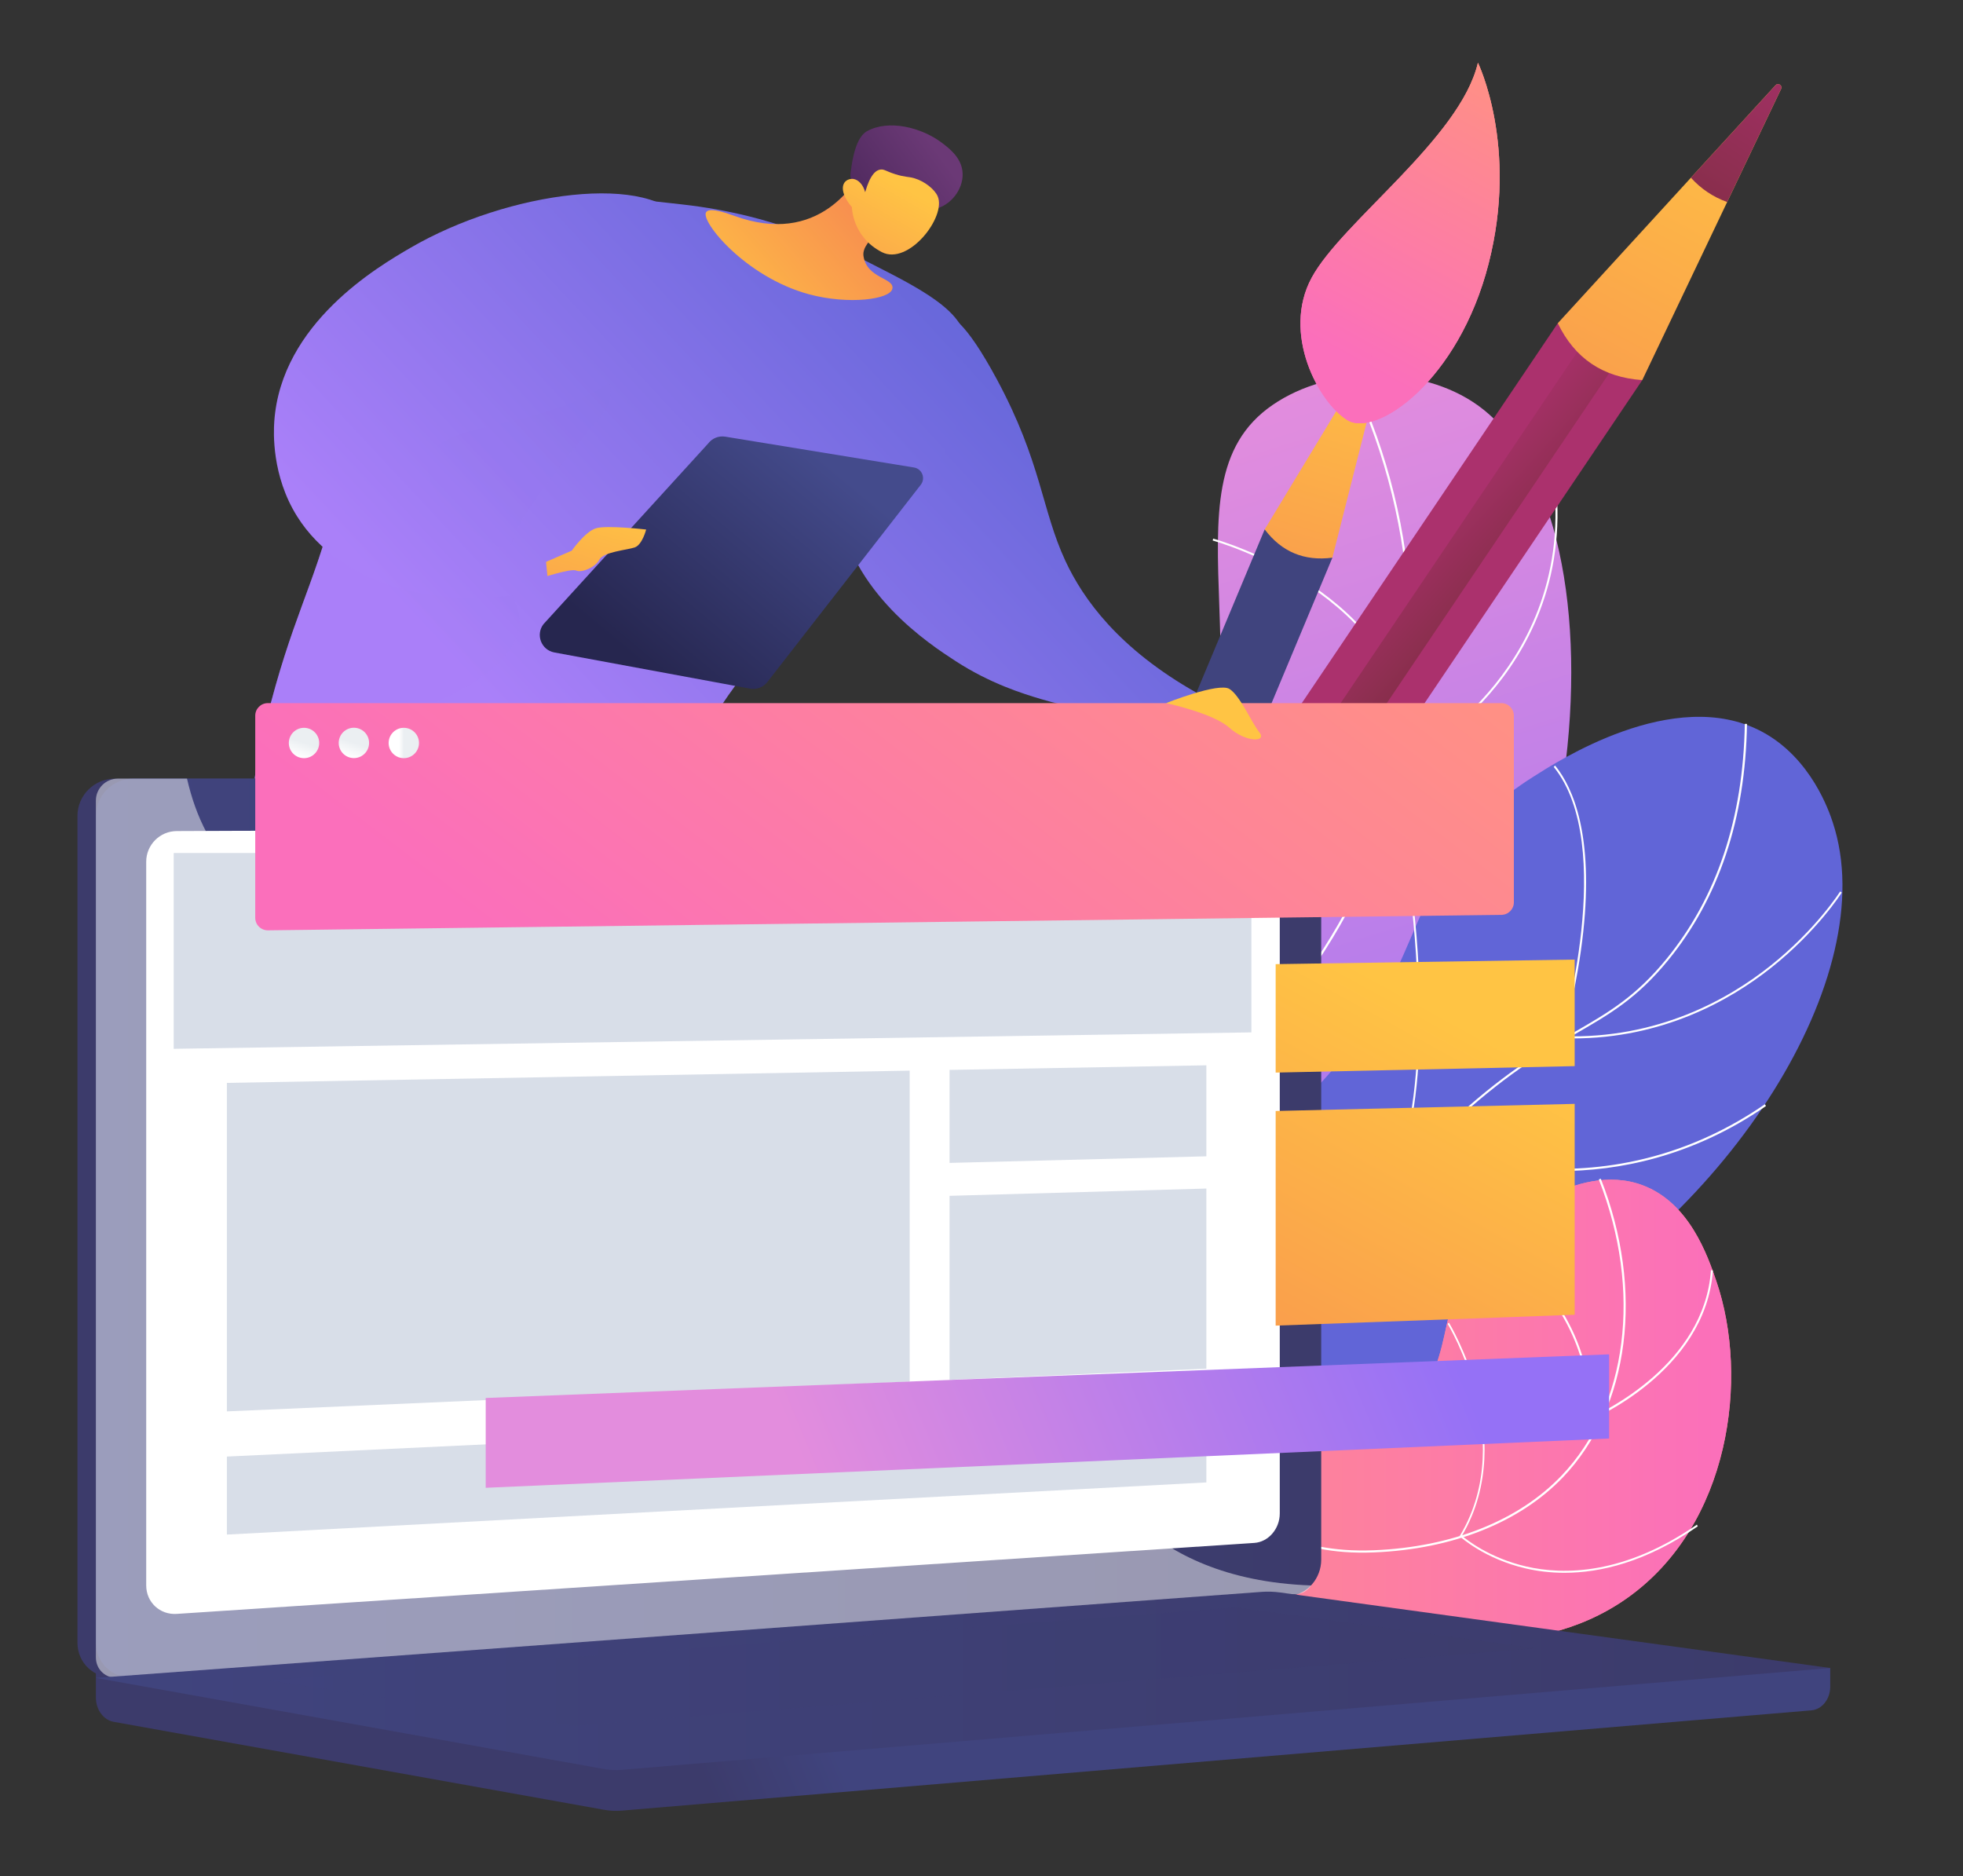 <svg width="518" height="495" viewBox="0 0 518 495" fill="none" xmlns="http://www.w3.org/2000/svg">
<rect x="0" y="0" width="518" height="495" fill="#333333" stroke="none"/>
<path d="M259.509 454.489C251.725 430.785 243.804 394.599 253.076 354.423C263.726 308.29 287.315 299.061 308.495 249.749C338.73 179.358 304.512 128.367 335.811 106.853C351.074 96.362 375.077 96.353 389.874 106.885C432.093 136.938 420.519 267.836 353.533 318.915C323.238 342.017 296.801 339.276 274.068 369.172C253.979 395.587 255.555 430.436 259.505 454.487L259.509 454.489Z" fill="url(#paint0_linear_1286_1873)"/>
<g style="mix-blend-mode:soft-light">
<g style="mix-blend-mode:soft-light">
<path d="M254.66 394.824L254.103 394.682C256.652 384.676 260.076 374.843 264.283 365.459C273.96 343.872 284.624 332.017 298.126 317.007C306.901 307.251 316.845 296.195 328.334 280.35C349.821 250.712 356.488 240.306 362.447 223.568C374.247 190.423 372.435 160.707 370.304 145.944C367.282 125.002 360.251 105.072 349.405 86.709L349.902 86.416C360.785 104.845 367.841 124.846 370.874 145.863C373.012 160.678 374.831 190.498 362.99 223.76C357.008 240.567 350.328 250.997 328.802 280.687C317.297 296.556 307.34 307.626 298.556 317.393C285.089 332.364 274.452 344.191 264.811 365.695C260.617 375.05 257.203 384.85 254.664 394.826L254.66 394.824Z" fill="white"/>
</g>
<g style="mix-blend-mode:soft-light">
<path d="M372.8 199.999L372.792 199.57C372.395 177.47 358.072 163.166 346.124 155.059C333.161 146.262 320.13 142.656 320 142.621L320.14 142.118C320.27 142.154 333.388 145.781 346.423 154.628C358.393 162.752 372.731 177.048 373.311 199.122C375.375 197.936 385.456 191.815 394.523 180.552C403.845 168.973 413.974 149.431 409.287 122.087L409.809 122C414.53 149.543 404.32 169.23 394.924 180.893C384.747 193.527 373.296 199.733 373.182 199.795L372.8 200V199.999Z" fill="white"/>
</g>
<g style="mix-blend-mode:soft-light">
<path d="M365.117 278.551C362.617 278.551 360.259 278.427 358.077 278.229C344.357 276.975 334.528 272.529 334.431 272.483L334.211 272.382L334.273 272.148C340.565 248.173 335.104 230.509 329.416 219.912C323.25 208.424 315.493 202.53 315.415 202.472L315.76 202.011C315.838 202.069 323.682 208.025 329.91 219.616C335.637 230.272 341.135 248.009 334.892 272.056C336.414 272.714 345.654 276.519 358.148 277.657C370.706 278.8 389.225 277.408 406.113 264.273L406.467 264.728C392.361 275.701 377.13 278.553 365.117 278.553V278.551Z" fill="white"/>
</g>
<g style="mix-blend-mode:soft-light">
<path d="M336.869 324.365C329.552 324.365 323.54 323.349 318.891 322.083C307.403 318.958 301.509 313.671 301.45 313.618L301.297 313.479L301.38 313.29C312.02 288.935 297.178 249.091 297.028 248.692L297.567 248.489C297.719 248.889 312.563 288.743 301.993 313.326C302.984 314.163 308.732 318.73 319.08 321.538C329.575 324.386 347.085 325.956 370.9 317.261L371.098 317.802C357.656 322.709 346.202 324.365 336.869 324.365Z" fill="white"/>
</g>
</g>
<path d="M235.38 417.328C232.747 401.405 231.231 376.538 244.201 354.299C266.827 315.502 308.067 328.372 347.541 286.806C379.379 253.281 369.346 227.225 404.624 204.945C410.53 201.215 441.73 180.693 464.933 193.054C478.008 200.02 482.745 214.319 483.635 217.003C497.076 257.574 455.724 321.094 401.827 350.147C370.861 366.838 360.87 361.384 306.377 380.85C274.356 392.29 250.314 407.019 235.379 417.329L235.38 417.328Z" fill="url(#paint1_linear_1286_1873)"/>
<g style="mix-blend-mode:soft-light">
<path d="M324.423 350.225L117.827 357.746V257.737L324.423 254.584V350.225Z" fill="url(#paint2_linear_1286_1873)"/>
<g style="mix-blend-mode:soft-light">
<path d="M230.565 436L230 435.89C237.94 400.306 253.002 376.396 274.764 364.829C285.417 359.168 293.899 358.271 302.879 357.324C312.537 356.303 322.525 355.25 335.708 347.811C348.52 340.582 353.113 333.621 358.928 324.811C364.159 316.884 370.668 307.021 385.279 293.883C398.085 282.367 407.411 276.977 415.638 272.223C424.551 267.071 431.591 263.002 439.742 253.037C453.055 236.758 460.014 215.887 460.424 191L461 191.008C460.589 216.012 453.59 236.991 440.2 253.363C431.984 263.407 424.904 267.499 415.94 272.679C407.737 277.42 398.441 282.794 385.679 294.269C371.12 307.361 364.633 317.192 359.42 325.092C353.564 333.966 348.938 340.975 336.007 348.272C322.715 355.77 312.664 356.832 302.945 357.858C294.025 358.799 285.6 359.69 275.05 365.297C253.437 376.785 238.471 400.572 230.566 436H230.565Z" fill="white"/>
</g>
<g style="mix-blend-mode:soft-light">
<path d="M414.98 273.998C414.036 273.998 413.086 273.983 412.121 273.951L411.791 273.94L411.894 273.593C412.044 273.09 426.745 223.048 410 202.363L410.37 202C415.26 208.043 420.519 220.555 417.791 245.854C416.314 259.557 413.077 271.277 412.465 273.417C437.36 274.159 455.892 263.783 467.06 254.926C479.221 245.283 485.531 235.31 485.592 235.209L486 235.518C485.937 235.618 479.589 245.656 467.365 255.355C456.514 263.965 438.759 274 414.979 274L414.98 273.998Z" fill="white"/>
</g>
<g style="mix-blend-mode:soft-light">
<path d="M411.499 309C407.631 309 404.033 308.769 400.769 308.407C383.218 306.464 371.313 300.433 371.196 300.371L371 300.27L371.056 300.032C377.653 272.567 371.833 233.49 371.774 233.099L372.265 233C372.324 233.391 378.129 272.369 371.594 299.944C373.208 300.73 384.587 306.041 400.835 307.837C416.954 309.62 441.299 308.206 465.743 291.353L466 291.845C446.384 305.369 426.829 308.998 411.499 308.998V309Z" fill="white"/>
</g>
<g style="mix-blend-mode:soft-light">
<path d="M393.528 373.401C367.058 373.401 346.607 367.812 333.888 362.986C319.398 357.49 311.528 351.765 311.451 351.708L311.207 351.529L311.399 351.295C332.327 325.763 324.174 283.581 324.089 283.158L324.655 283.045C324.739 283.47 332.894 325.658 312.041 351.42C315.09 353.532 345.905 373.9 397.592 372.782L397.605 373.357C396.231 373.387 394.872 373.401 393.529 373.401H393.528Z" fill="white"/>
</g>
</g>
<path d="M262.965 414.541C271.825 408.177 286.329 398.965 305.837 392.054C340.535 379.761 356.437 387.013 371.125 372.353C386.33 357.177 376.482 342.232 394.686 325.286C396.217 323.861 415.762 306.137 433.446 312.736C445.816 317.353 450.633 331.397 452.892 337.986C461.663 363.558 456.564 402.524 429.264 421.744C403.382 439.967 370.614 431.281 360.21 428.451C341.958 423.484 337.633 416.375 319.078 411.88C296.514 406.413 276.232 410.463 262.965 414.54V414.541Z" fill="url(#paint3_linear_1286_1873)"/>
<path d="M262.965 414.541C271.825 408.177 286.329 398.965 305.837 392.054C340.535 379.761 356.437 387.013 371.125 372.353C386.33 357.177 376.482 342.232 394.686 325.286C396.217 323.861 415.762 306.137 433.446 312.736C445.816 317.353 450.633 331.397 452.892 337.986C461.663 363.558 456.564 402.524 429.264 421.744C403.382 439.967 370.614 431.281 360.21 428.451C341.958 423.484 337.633 416.375 319.078 411.88C296.514 406.413 276.232 410.463 262.965 414.54V414.541Z" fill="url(#paint4_linear_1286_1873)"/>
<g style="mix-blend-mode:soft-light">
<g style="mix-blend-mode:soft-light">
<path d="M255.335 423L255 422.543C276.225 407.003 296.954 399.682 316.6 400.781C325.192 401.263 331.22 403.175 337.05 405.026C344.338 407.339 351.223 409.523 362.644 409.047C383.199 408.188 400.737 401.21 412.028 389.397C429.517 371.102 433.387 340.411 421.887 311.208L422.414 311C433.994 340.408 430.079 371.335 412.437 389.789C401.045 401.708 383.369 408.749 362.668 409.613C351.139 410.094 344.215 407.894 336.877 405.566C331.081 403.727 325.086 401.825 316.567 401.348C297.05 400.256 276.45 407.54 255.332 423H255.335Z" fill="white"/>
</g>
<g style="mix-blend-mode:soft-light">
<path d="M418.97 375L418.999 374.551C420.197 356.467 410.625 342.748 402.384 334.424C393.438 325.387 384.093 320.581 384 320.535L384.209 320C384.304 320.048 393.72 324.891 402.725 333.987C410.983 342.328 420.563 356.04 419.539 374.139C423.02 372.605 449.737 360.029 451.488 335.16L452 335.206C450.11 362.056 419.648 374.725 419.341 374.849L418.969 375H418.97Z" fill="white"/>
</g>
<g style="mix-blend-mode:soft-light">
<path d="M412.854 415C408.963 415 405.524 414.523 402.597 413.842C391.749 411.322 385.403 405.549 385.34 405.491L385.171 405.334L385.296 405.124C393.199 391.926 391.885 377.461 389.391 367.651C386.683 357.002 382.047 349.392 382 349.316L382.35 349C382.396 349.076 387.078 356.761 389.807 367.496C392.317 377.368 393.642 391.905 385.775 405.22C386.852 406.145 392.93 411.063 402.7 413.326C412.627 415.625 428.505 415.576 447.784 402.286L448 402.745C434.275 412.206 422.252 414.997 412.852 414.997L412.854 415Z" fill="white"/>
</g>
</g>
<path d="M108.79 410.893L97.059 403.848H91.764C91.764 403.848 89.96 410.558 90.165 410.893C92.525 414.756 103.509 417.696 110.363 417.939C111.501 417.979 113.089 417.986 113.5 417.16C114.194 415.765 111.09 412.836 108.792 410.893H108.79Z" fill="url(#paint5_linear_1286_1873)"/>
<path d="M96.85 396.161C96.831 400.265 97.007 403.162 98.035 404.436C98.759 405.333 91.802 407.35 91.764 403.85C91.74 401.545 91.376 397.593 91.008 396.433C92.956 396.344 94.903 396.252 96.852 396.163L96.85 396.161Z" fill="url(#paint6_linear_1286_1873)"/>
<path d="M187.231 401.646L175.499 394.601H170.205C170.205 394.601 168.401 401.311 168.606 401.646C170.966 405.509 181.95 408.449 188.804 408.692C189.941 408.732 191.53 408.737 191.941 407.913C192.635 406.517 189.531 403.589 187.233 401.646H187.231Z" fill="url(#paint7_linear_1286_1873)"/>
<path d="M171.935 386.964C173.645 390.231 175.447 393.915 176.476 395.189C177.199 396.086 171.419 397.886 170.205 394.602C169.221 391.94 166.462 388.396 166.093 387.236C168.041 387.147 169.988 387.056 171.937 386.966L171.935 386.964Z" fill="url(#paint8_linear_1286_1873)"/>
<path d="M169.522 194.753C164.982 224.923 162.017 262.446 164.695 305.305C166.673 336.962 171.326 365.07 176.762 388.924C173.141 389.862 169.522 390.8 165.901 391.738C161.393 390.694 155.003 388.437 150.615 382.893C144.844 375.605 147.476 368.885 143.374 356.762C139.458 345.189 134.78 344.575 130.099 334.651C123.995 321.707 127.723 313.78 127.283 296.46C126.54 267.16 115.239 264.89 111.595 228.52C109.688 209.479 108.746 198.545 115.617 191.535C125.238 181.72 146.394 183.461 169.52 194.752L169.522 194.753Z" fill="url(#paint9_linear_1286_1873)"/>
<path d="M144.582 196.763C132.182 225.599 119.295 262.53 110.792 306.512C103.996 341.66 101.527 373.407 101.138 400.181H89.07C85.58 395.104 80.992 387.235 78.209 376.864C75.434 366.522 77.179 363.858 75.393 347.517C72.958 325.247 69.769 324.221 70.163 310.934C70.617 295.664 75.261 295.724 77.001 280.381C79.578 257.684 70.198 250.679 70.564 229.727C70.729 220.316 72.896 206.139 83.437 188.723C103.819 191.403 124.2 194.082 144.582 196.763Z" fill="url(#paint10_linear_1286_1873)"/>
<path d="M303.077 193.235L307.807 197.426C307.807 197.426 318.193 197.017 321.933 197.966C325.673 198.917 332.125 202.157 332.125 202.157C332.125 202.157 330.511 204.536 328.225 203.636C325.937 202.733 322.404 201.515 321.724 201.846C321.045 202.176 319.446 206.481 314 207.201C308.554 207.92 306.02 201.513 306.02 201.513L300.864 197.139L303.078 193.235H303.077Z" fill="url(#paint11_linear_1286_1873)"/>
<path d="M248.869 82.895C250.785 83.13 254.541 84.288 263.048 100.082C274.863 122.014 274.84 134.491 281.15 148.021C285.861 158.123 295.202 171.158 315.718 182.77C314.168 184.594 312.618 186.418 311.07 188.242C302.751 188.907 289.65 188.938 274.602 184.428C269.91 183.023 261.345 180.389 252.174 174.438C245.326 169.994 224.273 156.33 221.113 133.549C217.66 108.648 236.827 81.42 248.869 82.897V82.895Z" fill="url(#paint12_linear_1286_1873)"/>
<path d="M140.86 54.854C153.2 50.903 162.858 51.997 180.08 53.95C205.214 56.798 221.326 65.125 235.292 72.342C249.017 79.434 252.651 83.437 254.602 88.02C259.148 98.707 253.609 110.381 250.076 117.568C241.056 135.917 232.685 135.279 213.571 157.367C196.755 176.798 188.346 186.514 182.797 200.784C180.343 207.096 177.946 215.27 170.125 220.081C162.534 224.75 153.917 223.739 149.007 223.095C128.375 220.397 126.547 207.091 113.104 208.02C102.393 208.761 100.069 217.451 81.727 220.381C73.529 221.69 71.138 220.41 69.961 219.477C65.498 215.935 66.018 207.466 70.263 190.23C76.79 163.732 82.607 155.141 88.063 134.15C93.73 112.351 89.365 114.268 94.098 101.889C95.688 97.73 108.717 65.145 140.862 54.854H140.86Z" fill="url(#paint13_linear_1286_1873)"/>
<path d="M143.392 164.716L186.882 117.013C187.932 115.627 189.663 114.936 191.379 115.216L241.185 123.353C243.32 123.701 244.302 126.204 242.976 127.911L202.488 179.971C201.402 181.366 199.623 182.034 197.886 181.695L146.235 172.147C142.829 171.482 141.298 167.481 143.392 164.716Z" fill="url(#paint14_linear_1286_1873)"/>
<path d="M141.564 149.359L150.874 145.299C150.874 145.299 154.428 140.225 157.306 139.379C160.184 138.534 170.509 139.718 170.509 139.718C170.509 139.718 169.494 143.778 167.462 144.454C165.432 145.132 159.167 145.638 158.152 147.669C157.137 149.698 153.413 151.221 152.059 150.545C150.705 149.868 142.072 152.744 142.072 152.744L141.564 149.361V149.359Z" fill="url(#paint15_linear_1286_1873)"/>
<path style="mix-blend-mode:multiply" opacity="0.3" d="M144.783 212.241C140.492 207.004 142.806 200.722 136.939 195.356C127.38 186.615 110.081 193.082 109.183 189.929C108.106 186.153 134.017 180.676 136.939 165.808C138.264 159.068 133.385 157.921 133.923 148.925C134.426 140.49 139.697 133.538 150.214 119.98C158.519 109.275 160.766 108.404 161.076 104.301C162.008 91.97 146.42 83.389 139.957 78.975C132.052 73.578 123.791 70.78 116.08 69.5C101.689 82.747 95.193 99.031 94.1 101.891C89.367 114.27 93.731 112.355 88.065 134.152C82.609 155.141 76.791 163.734 70.265 190.232C66.019 207.468 65.499 215.936 69.963 219.479C71.14 220.413 73.532 221.693 81.729 220.382C100.071 217.453 102.394 208.761 113.106 208.021C126.549 207.091 128.377 220.399 149.008 223.097C153.918 223.739 162.537 224.752 170.127 220.083C171.836 219.032 173.273 217.813 174.522 216.495C156.28 219.845 148.384 216.637 144.784 212.243L144.783 212.241Z" fill="url(#paint16_linear_1286_1873)"/>
<path d="M229.057 41.79C226.302 48.409 215.984 65.107 193.684 56.925C187.717 54.734 186.698 55.506 186.353 55.965C184.669 58.208 196.624 73.118 213.542 77.663C223.86 80.435 234.896 79.046 235.483 76.174C236.073 73.284 228.7 73.548 227.853 67.52C227.263 63.323 235.755 58.296 240.122 55.46C239.41 49.975 229.776 47.288 229.06 41.792L229.057 41.79Z" fill="url(#paint17_linear_1286_1873)"/>
<path d="M247.607 54.872C251.429 53.619 254.525 49.297 253.958 45.051C253.469 41.398 250.391 39.071 248.546 37.677C243.196 33.633 234.477 31.42 228.743 34.641C225.342 36.552 224.649 44.335 224.449 45.688C224.224 47.219 224.993 48.25 225.353 49.724C225.852 51.768 226.613 54.996 227.799 60.342C228.723 59.525 229.942 58.556 231.468 57.627C232.054 57.271 234.373 55.893 236.972 55.155C242.177 53.676 243.978 56.061 247.602 54.872H247.607Z" fill="url(#paint18_linear_1286_1873)"/>
<path d="M224.801 54.652C224.801 54.652 224.846 62.469 232.693 66.523C239.705 70.143 249.799 57.22 247.433 51.784C246.643 49.97 244.035 47.853 241.301 47.04C239.684 46.559 238.869 46.792 236.242 45.96C233.816 45.191 233.364 44.63 232.409 44.727C231.215 44.849 229.649 45.962 228.301 50.709C227.798 48.773 226.549 47.4 225.14 47.208C224.915 47.177 224.26 47.182 223.709 47.454C221.717 48.436 221.968 51.357 224.802 54.654L224.801 54.652Z" fill="url(#paint19_linear_1286_1873)"/>
<path d="M180.685 59.075C172.53 45.319 134.139 50.351 108.277 65.407C99.855 70.311 74.171 85.263 72.375 111.236C72.179 114.058 71.677 125.529 78.409 136.261C89.73 154.312 116.5 162.278 144.784 155.255C144.483 152.241 144.181 149.225 143.88 146.21C141.471 146.293 131.884 146.347 123.364 139.275C121.658 137.859 111.517 129.44 113.106 121.788C115.775 108.941 147.836 115.946 168.619 94.351C177.937 84.669 186.054 68.129 180.686 59.074L180.685 59.075Z" fill="url(#paint20_linear_1286_1873)"/>
<path d="M203.161 393.806C208.369 402.109 215.8 407.112 225.457 408.812L433.367 100.292L411.071 85.286L203.161 393.808V393.806Z" fill="url(#paint21_linear_1286_1873)"/>
<path d="M217.176 406.304C214.058 404.9 211.257 403.031 208.768 400.694L418.122 90.032L426.506 95.675L217.176 406.304Z" fill="url(#paint22_linear_1286_1873)"/>
<path d="M411.071 85.286C415.526 94.523 422.924 99.573 433.367 100.292L470.008 23.437C470.397 22.535 469.248 21.761 468.557 22.461L411.071 85.284V85.286Z" fill="url(#paint23_linear_1286_1873)"/>
<path d="M470.008 23.437L455.765 53.312C452.026 51.957 448.842 49.812 446.202 46.892L468.559 22.46C469.25 21.76 470.399 22.533 470.009 23.435L470.008 23.437Z" fill="url(#paint24_linear_1286_1873)"/>
<path d="M230.379 386.873C235.227 392.005 241.182 394.492 248.243 394.332L351.594 147.149L333.73 139.69L230.377 386.873H230.379Z" fill="url(#paint25_linear_1286_1873)"/>
<path d="M333.731 139.69C338.18 145.588 344.117 148.114 351.595 147.149L366.64 87.707C366.788 87.015 365.868 86.631 365.478 87.222L333.731 139.689V139.69Z" fill="url(#paint26_linear_1286_1873)"/>
<path d="M366.639 87.709L360.79 110.815C357.958 110.385 355.407 109.319 353.131 107.628L365.477 87.224C365.866 86.632 366.787 87.017 366.639 87.709Z" fill="url(#paint27_linear_1286_1873)"/>
<path d="M390.001 16.553C390.001 16.553 400.748 38.555 392.82 69.549C384.892 100.542 363.124 115.521 355.543 110.847C347.962 106.172 338.143 87.999 346.138 73.252C354.135 58.505 385.355 36.462 390.001 16.553Z" fill="url(#paint28_linear_1286_1873)"/>
<path d="M390.001 16.553C390.001 16.553 400.748 38.555 392.82 69.549C384.892 100.542 363.124 115.521 355.543 110.847C347.962 106.172 338.143 87.999 346.138 73.252C354.135 58.505 385.355 36.462 390.001 16.553Z" fill="url(#paint29_linear_1286_1873)"/>
<g style="mix-blend-mode:multiply" opacity="0.3">
<path style="mix-blend-mode:multiply" d="M390.001 16.553C389.555 18.463 388.862 20.395 387.97 22.336C392.261 38.635 389.779 47.522 385.603 52.691C379.769 59.911 371.751 58.518 365.684 67.943C357.716 80.317 365.838 91.574 359.304 100.332C357.637 102.567 354.964 104.702 350.504 106.076C352.153 108.185 353.9 109.834 355.542 110.847C363.122 115.521 384.89 100.542 392.82 69.549C400.748 38.555 390.001 16.553 390.001 16.553Z" fill="url(#paint30_linear_1286_1873)"/>
</g>
<path d="M482.965 440.119L25.305 436.135V447.921C25.305 451.12 27.301 453.84 30.005 454.325L159.417 477.534C160.952 477.809 162.51 477.883 164.06 477.752L477.991 451.291C480.794 451.055 482.965 448.327 482.965 445.039V440.119Z" fill="url(#paint31_linear_1286_1873)"/>
<path d="M335.637 421.012L30.34 442.574C24.878 442.96 20.435 438.861 20.435 433.417V215.303C20.435 209.858 24.878 205.445 30.34 205.445H335.637C340.138 205.445 343.777 209.435 343.777 214.356V411.525C343.777 416.447 340.138 420.692 335.637 421.012Z" fill="url(#paint32_linear_1286_1873)"/>
<path d="M340.506 421.012L35.208 442.574C29.745 442.96 25.303 438.861 25.303 433.417V215.303C25.303 209.858 29.745 205.445 35.208 205.445H340.506C345.007 205.445 348.646 209.435 348.646 214.356V411.525C348.646 416.447 345.007 420.692 340.506 421.012Z" fill="url(#paint33_linear_1286_1873)"/>
<path d="M330.994 407.112L46.641 425.841C42.196 426.134 38.583 422.769 38.583 418.325V227.366C38.583 222.921 42.196 219.304 46.641 219.285L330.994 218.109C334.706 218.094 337.709 221.363 337.709 225.412V399.34C337.709 403.389 334.706 406.868 330.994 407.112Z" fill="white"/>
<path d="M198.639 211.412C198.639 213.438 197.068 215.086 195.127 215.093C193.184 215.099 191.607 213.456 191.607 211.425C191.607 209.394 193.183 207.746 195.127 207.745C197.068 207.745 198.639 209.385 198.639 211.412Z" fill="white"/>
<g style="mix-blend-mode:soft-light" opacity="0.48">
<path d="M266.949 361.192C243.414 348.536 224.908 364.573 207.047 348.751C196.22 339.159 201.536 332.006 188.212 317.671C173.456 301.794 163.849 307.131 149.018 292.843C130.266 274.776 139.644 260.719 123.493 247.748C103.898 232.011 82.767 246.577 64.114 231.485C56.069 224.975 51.656 215.511 49.35 205.448H31.098C27.899 205.448 25.303 208.039 25.303 211.235V437.327C25.303 440.522 27.901 442.929 31.098 442.701L342.246 420.629C343.773 420.522 345.128 419.629 345.996 418.338C323.219 417.509 309.227 409.877 300.282 401.988C282.783 386.556 285.819 371.338 266.949 361.192Z" fill="white"/>
</g>
<path d="M332.887 420.035L25.303 442.729L159.415 466.78C160.95 467.055 162.508 467.129 164.058 466.998L482.963 440.117L337.78 420.188C336.156 419.965 334.519 419.912 332.887 420.033V420.035Z" fill="url(#paint34_linear_1286_1873)"/>
<path style="mix-blend-mode:multiply" opacity="0.3" d="M70.185 443.301L326.258 424.124L405.51 434.915L151.643 455.414L70.185 443.301Z" fill="url(#paint35_linear_1286_1873)"/>
<path d="M330.217 272.406L45.835 276.738V225.078H330.217V272.406Z" fill="#D8DEE8"/>
<path d="M240.043 364.55L59.872 372.409V285.732L240.043 282.498V364.55Z" fill="#D8DEE8"/>
<path d="M318.341 305.105L250.568 306.844V282.308L318.341 281.091V305.105Z" fill="#D8DEE8"/>
<path d="M318.341 361.134L250.568 364.09V315.532L318.341 313.609V361.134Z" fill="#D8DEE8"/>
<path d="M318.341 372.141L59.872 384.328V404.913L318.341 391.152V372.141Z" fill="#D8DEE8"/>
<path d="M396.213 241.392L70.706 245.476C68.861 245.499 67.354 244.012 67.354 242.169V188.836C67.354 187.008 68.837 185.526 70.664 185.526H396.171C397.999 185.526 399.482 187.008 399.482 188.836V238.084C399.482 239.895 398.025 241.369 396.213 241.392Z" fill="url(#paint36_linear_1286_1873)"/>
<path d="M415.526 346.908L336.624 349.781V293.147L415.526 291.266V346.908Z" fill="url(#paint37_linear_1286_1873)"/>
<path d="M424.61 357.355L128.17 368.87V392.569L424.61 379.566V357.355Z" fill="url(#paint38_linear_1286_1873)"/>
<path d="M84.178 196.686C84.533 194.503 83.049 192.446 80.865 192.092C78.68 191.737 76.622 193.22 76.267 195.403C75.912 197.586 77.396 199.643 79.581 199.998C81.765 200.352 83.823 198.869 84.178 196.686Z" fill="url(#paint39_linear_1286_1873)"/>
<path d="M97.288 196.947C97.797 194.794 96.463 192.637 94.309 192.129C92.155 191.621 89.996 192.954 89.488 195.107C88.98 197.259 90.314 199.416 92.468 199.924C94.622 200.432 96.78 199.099 97.288 196.947Z" fill="url(#paint40_linear_1286_1873)"/>
<path d="M110.517 196.685C110.872 194.502 109.388 192.445 107.203 192.091C105.019 191.736 102.961 193.219 102.606 195.402C102.251 197.585 103.735 199.642 105.919 199.997C108.104 200.351 110.162 198.868 110.517 196.685Z" fill="url(#paint41_linear_1286_1873)"/>
<path d="M307.702 185.527C307.702 185.527 321.571 179.997 324.423 181.783C327.277 183.57 330.217 190.602 332.325 193.237C334.434 195.872 328.727 195.916 324.423 192.032C320.119 188.148 307.702 185.529 307.702 185.529V185.527Z" fill="url(#paint42_linear_1286_1873)"/>
<path d="M415.526 281.308L336.624 283.013V254.397L415.526 253.194V281.308Z" fill="url(#paint43_linear_1286_1873)"/>
<defs>
<linearGradient id="paint0_linear_1286_1873" x1="279.186" y1="120.369" x2="363.24" y2="387.977" gradientUnits="userSpaceOnUse">
<stop stop-color="#E38DDD"/>
<stop offset="1" stop-color="#9571F6"/>
</linearGradient>
<linearGradient id="paint1_linear_1286_1873" x1="466.762" y1="789.542" x2="451.292" y2="721.251" gradientUnits="userSpaceOnUse">
<stop stop-color="#AA80F9"/>
<stop offset="1" stop-color="#6165D7"/>
</linearGradient>
<linearGradient id="paint2_linear_1286_1873" x1="187.873" y1="338.636" x2="308.023" y2="213.257" gradientUnits="userSpaceOnUse">
<stop stop-color="#E38DDD"/>
<stop offset="1" stop-color="#9571F6"/>
</linearGradient>
<linearGradient id="paint3_linear_1286_1873" x1="460.071" y1="354.284" x2="177.448" y2="459.63" gradientUnits="userSpaceOnUse">
<stop stop-color="#FF9085"/>
<stop offset="1" stop-color="#FB6FBB"/>
</linearGradient>
<linearGradient id="paint4_linear_1286_1873" x1="262.965" y1="372.141" x2="456.821" y2="372.141" gradientUnits="userSpaceOnUse">
<stop stop-color="#FF9085"/>
<stop offset="1" stop-color="#FB6FBB"/>
</linearGradient>
<linearGradient id="paint5_linear_1286_1873" x1="113.596" y1="410.9" x2="90.147" y2="410.9" gradientUnits="userSpaceOnUse">
<stop stop-color="#311944"/>
<stop offset="1" stop-color="#6B3976"/>
</linearGradient>
<linearGradient id="paint6_linear_1286_1873" x1="97.439" y1="409.569" x2="78.055" y2="351.377" gradientUnits="userSpaceOnUse">
<stop stop-color="#FFC444"/>
<stop offset="1" stop-color="#F36F56"/>
</linearGradient>
<linearGradient id="paint7_linear_1286_1873" x1="192.039" y1="401.655" x2="168.59" y2="401.655" gradientUnits="userSpaceOnUse">
<stop stop-color="#311944"/>
<stop offset="1" stop-color="#6B3976"/>
</linearGradient>
<linearGradient id="paint8_linear_1286_1873" x1="174.633" y1="401.218" x2="153.284" y2="337.136" gradientUnits="userSpaceOnUse">
<stop stop-color="#FFC444"/>
<stop offset="1" stop-color="#F36F56"/>
</linearGradient>
<linearGradient id="paint9_linear_1286_1873" x1="121.399" y1="158.999" x2="173.229" y2="354.391" gradientUnits="userSpaceOnUse">
<stop stop-color="#311944"/>
<stop offset="1" stop-color="#6B3976"/>
</linearGradient>
<linearGradient id="paint10_linear_1286_1873" x1="57.477" y1="294.452" x2="131.93" y2="294.452" gradientUnits="userSpaceOnUse">
<stop stop-color="#311944"/>
<stop offset="1" stop-color="#6B3976"/>
</linearGradient>
<linearGradient id="paint11_linear_1286_1873" x1="322.573" y1="178.878" x2="300.476" y2="254.463" gradientUnits="userSpaceOnUse">
<stop stop-color="#FFC444"/>
<stop offset="1" stop-color="#F36F56"/>
</linearGradient>
<linearGradient id="paint12_linear_1286_1873" x1="170.824" y1="234.651" x2="301.599" y2="112.435" gradientUnits="userSpaceOnUse">
<stop stop-color="#AA80F9"/>
<stop offset="1" stop-color="#6165D7"/>
</linearGradient>
<linearGradient id="paint13_linear_1286_1873" x1="115.857" y1="170.513" x2="243.7" y2="51.035" gradientUnits="userSpaceOnUse">
<stop stop-color="#AA80F9"/>
<stop offset="1" stop-color="#6165D7"/>
</linearGradient>
<linearGradient id="paint14_linear_1286_1873" x1="216.307" y1="120.446" x2="169.958" y2="175.985" gradientUnits="userSpaceOnUse">
<stop stop-color="#444B8C"/>
<stop offset="1" stop-color="#26264F"/>
</linearGradient>
<linearGradient id="paint15_linear_1286_1873" x1="159.909" y1="131.321" x2="137.811" y2="206.907" gradientUnits="userSpaceOnUse">
<stop stop-color="#FFC444"/>
<stop offset="1" stop-color="#F36F56"/>
</linearGradient>
<linearGradient id="paint16_linear_1286_1873" x1="115.852" y1="170.51" x2="243.697" y2="51.03" gradientUnits="userSpaceOnUse">
<stop stop-color="#AA80F9"/>
<stop offset="1" stop-color="#6165D7"/>
</linearGradient>
<linearGradient id="paint17_linear_1286_1873" x1="187.838" y1="86.466" x2="246.998" y2="34.607" gradientUnits="userSpaceOnUse">
<stop stop-color="#FFC444"/>
<stop offset="1" stop-color="#F36F56"/>
</linearGradient>
<linearGradient id="paint18_linear_1286_1873" x1="204.999" y1="69.135" x2="246.569" y2="38.847" gradientUnits="userSpaceOnUse">
<stop stop-color="#311944"/>
<stop offset="1" stop-color="#6B3976"/>
</linearGradient>
<linearGradient id="paint19_linear_1286_1873" x1="237.262" y1="48.699" x2="203.684" y2="107.723" gradientUnits="userSpaceOnUse">
<stop stop-color="#FFC444"/>
<stop offset="1" stop-color="#F36F56"/>
</linearGradient>
<linearGradient id="paint20_linear_1286_1873" x1="89.766" y1="142.596" x2="217.611" y2="23.118" gradientUnits="userSpaceOnUse">
<stop stop-color="#AA80F9"/>
<stop offset="1" stop-color="#6165D7"/>
</linearGradient>
<linearGradient id="paint21_linear_1286_1873" x1="333.773" y1="247.522" x2="257.188" y2="245.249" gradientUnits="userSpaceOnUse">
<stop stop-color="#AB316D"/>
<stop offset="1" stop-color="#792D3D"/>
</linearGradient>
<linearGradient id="paint22_linear_1286_1873" x1="289.733" y1="222.956" x2="323.095" y2="253.199" gradientUnits="userSpaceOnUse">
<stop stop-color="#AB316D"/>
<stop offset="1" stop-color="#792D3D"/>
</linearGradient>
<linearGradient id="paint23_linear_1286_1873" x1="462.553" y1="17.693" x2="358.341" y2="211.887" gradientUnits="userSpaceOnUse">
<stop stop-color="#FFC444"/>
<stop offset="1" stop-color="#F36F56"/>
</linearGradient>
<linearGradient id="paint24_linear_1286_1873" x1="479.307" y1="5.865" x2="436.719" y2="72.43" gradientUnits="userSpaceOnUse">
<stop stop-color="#AB316D"/>
<stop offset="1" stop-color="#792D3D"/>
</linearGradient>
<linearGradient id="paint25_linear_1286_1873" x1="302.045" y1="265.138" x2="247.64" y2="274.328" gradientUnits="userSpaceOnUse">
<stop stop-color="#40447E"/>
<stop offset="1" stop-color="#3C3B6B"/>
</linearGradient>
<linearGradient id="paint26_linear_1286_1873" x1="360.601" y1="84.689" x2="314.346" y2="236.503" gradientUnits="userSpaceOnUse">
<stop stop-color="#FFC444"/>
<stop offset="1" stop-color="#F36F56"/>
</linearGradient>
<linearGradient id="paint27_linear_1286_1873" x1="370.765" y1="73.976" x2="350.062" y2="126.982" gradientUnits="userSpaceOnUse">
<stop stop-color="#AB316D"/>
<stop offset="1" stop-color="#792D3D"/>
</linearGradient>
<linearGradient id="paint28_linear_1286_1873" x1="397.882" y1="22.425" x2="357.724" y2="95.614" gradientUnits="userSpaceOnUse">
<stop stop-color="#FF9085"/>
<stop offset="1" stop-color="#FB6FBB"/>
</linearGradient>
<linearGradient id="paint29_linear_1286_1873" x1="397.882" y1="22.425" x2="357.724" y2="95.614" gradientUnits="userSpaceOnUse">
<stop stop-color="#FF9085"/>
<stop offset="1" stop-color="#FB6FBB"/>
</linearGradient>
<linearGradient id="paint30_linear_1286_1873" x1="402.768" y1="25.106" x2="362.608" y2="98.295" gradientUnits="userSpaceOnUse">
<stop stop-color="#FF9085"/>
<stop offset="1" stop-color="#FB6FBB"/>
</linearGradient>
<linearGradient id="paint31_linear_1286_1873" x1="218.618" y1="457.699" x2="186.475" y2="471.209" gradientUnits="userSpaceOnUse">
<stop stop-color="#40447E"/>
<stop offset="1" stop-color="#3C3B6B"/>
</linearGradient>
<linearGradient id="paint32_linear_1286_1873" x1="175.689" y1="316.095" x2="140.803" y2="330.755" gradientUnits="userSpaceOnUse">
<stop stop-color="#40447E"/>
<stop offset="1" stop-color="#3C3B6B"/>
</linearGradient>
<linearGradient id="paint33_linear_1286_1873" x1="25.303" y1="324.023" x2="348.644" y2="324.023" gradientUnits="userSpaceOnUse">
<stop stop-color="#40447E"/>
<stop offset="1" stop-color="#3C3B6B"/>
</linearGradient>
<linearGradient id="paint34_linear_1286_1873" x1="25.303" y1="443.517" x2="482.965" y2="443.517" gradientUnits="userSpaceOnUse">
<stop stop-color="#40447E"/>
<stop offset="1" stop-color="#3C3B6B"/>
</linearGradient>
<linearGradient id="paint35_linear_1286_1873" x1="70.185" y1="439.77" x2="405.51" y2="439.77" gradientUnits="userSpaceOnUse">
<stop stop-color="#40447E"/>
<stop offset="1" stop-color="#3C3B6B"/>
</linearGradient>
<linearGradient id="paint36_linear_1286_1873" x1="305.451" y1="119.437" x2="179.313" y2="284.293" gradientUnits="userSpaceOnUse">
<stop stop-color="#FF9085"/>
<stop offset="1" stop-color="#FB6FBB"/>
</linearGradient>
<linearGradient id="paint37_linear_1286_1873" x1="399.355" y1="277.761" x2="296.403" y2="464.911" gradientUnits="userSpaceOnUse">
<stop stop-color="#FFC444"/>
<stop offset="1" stop-color="#F36F56"/>
</linearGradient>
<linearGradient id="paint38_linear_1286_1873" x1="216.939" y1="398.937" x2="373.789" y2="333.637" gradientUnits="userSpaceOnUse">
<stop stop-color="#E38DDD"/>
<stop offset="1" stop-color="#9571F6"/>
</linearGradient>
<linearGradient id="paint39_linear_1286_1873" x1="81.473" y1="192.233" x2="78.992" y2="199.852" gradientUnits="userSpaceOnUse">
<stop offset="0.49" stop-color="#EBEFF2"/>
<stop offset="1" stop-color="white"/>
</linearGradient>
<linearGradient id="paint40_linear_1286_1873" x1="94.622" y1="192.221" x2="92.141" y2="199.84" gradientUnits="userSpaceOnUse">
<stop offset="0.49" stop-color="#EBEFF2"/>
<stop offset="1" stop-color="white"/>
</linearGradient>
<linearGradient id="paint41_linear_1286_1873" x1="107.812" y1="10.304" x2="105.327" y2="10.304" gradientUnits="userSpaceOnUse">
<stop offset="0.49" stop-color="#EBEFF2"/>
<stop offset="1" stop-color="white"/>
</linearGradient>
<linearGradient id="paint42_linear_1286_1873" x1="318.05" y1="199.398" x2="311.188" y2="229.154" gradientUnits="userSpaceOnUse">
<stop stop-color="#FFC444"/>
<stop offset="1" stop-color="#F36F56"/>
</linearGradient>
<linearGradient id="paint43_linear_1286_1873" x1="377.3" y1="265.63" x2="274.346" y2="452.779" gradientUnits="userSpaceOnUse">
<stop stop-color="#FFC444"/>
<stop offset="1" stop-color="#F36F56"/>
</linearGradient>
</defs>
</svg>
